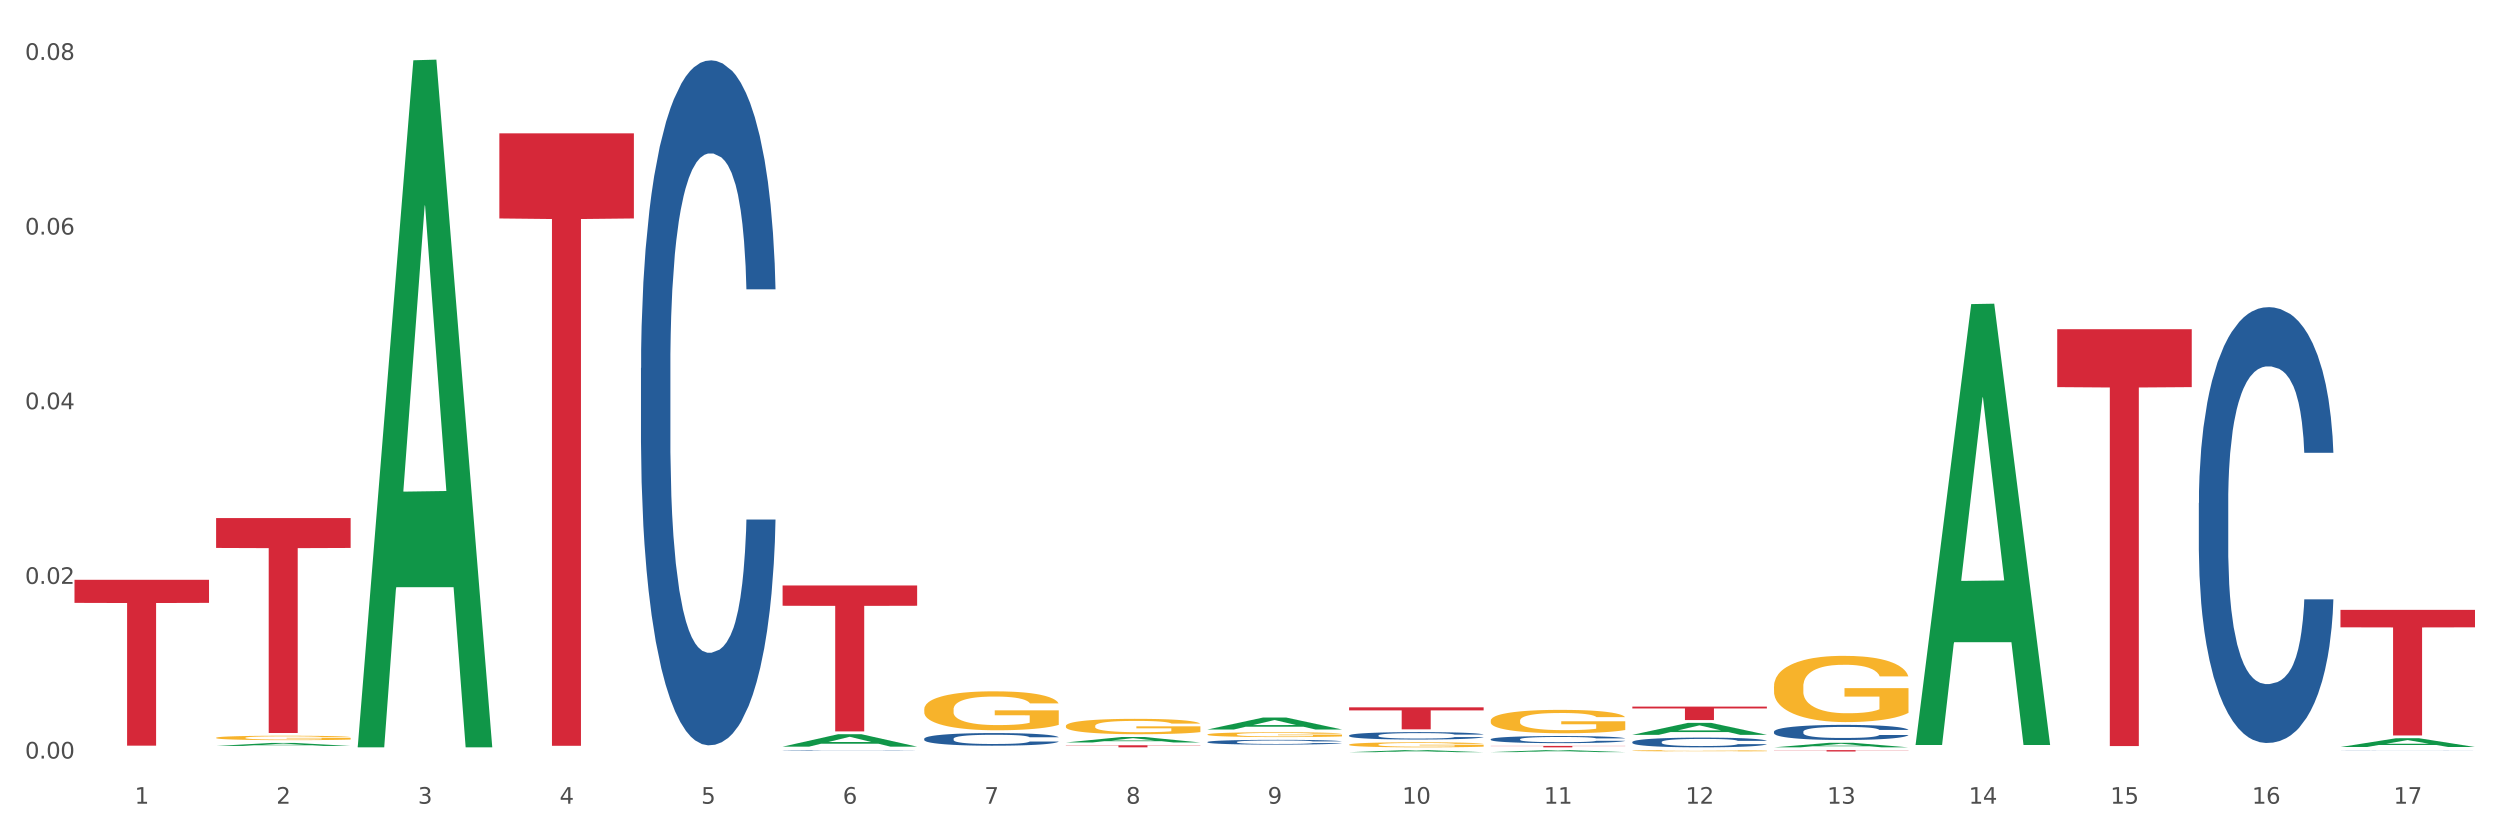 <?xml version="1.0" encoding="utf-8" standalone="no"?>
<!DOCTYPE svg PUBLIC "-//W3C//DTD SVG 1.1//EN"
  "http://www.w3.org/Graphics/SVG/1.1/DTD/svg11.dtd">
<svg xmlns:xlink="http://www.w3.org/1999/xlink" width="1080pt" height="360pt" viewBox="0 0 1080 360" xmlns="http://www.w3.org/2000/svg" version="1.1">
 <rect x="0" y="0" width="1080" height="360" fill="#333333" stroke="none"/>
 <defs>
  <style type="text/css">*{stroke-linejoin: round; stroke-linecap: butt}</style>
 </defs>
 <g id="figure_1">
  <g id="patch_1">
   <path d="M 0 360 
L 1080 360 
L 1080 0 
L 0 0 
z
" style="fill: #ffffff; stroke: #ffffff; stroke-linejoin: miter"/>
  </g>
  <g id="axes_1">
   <g id="matplotlib.axis_1">
    <g id="xtick_1">
     <g id="text_1">
      <!-- 1 -->
      <g style="fill: #4d4d4d" transform="translate(58.182 347.204) scale(0.096 -0.096)">
       <defs>
        <path id="DejaVuSans-31" d="M 794 531 
L 1825 531 
L 1825 4091 
L 703 3866 
L 703 4441 
L 1819 4666 
L 2450 4666 
L 2450 531 
L 3481 531 
L 3481 0 
L 794 0 
L 794 531 
z
" transform="scale(0.016)"/>
       </defs>
       <use xlink:href="#DejaVuSans-31"/>
      </g>
     </g>
    </g>
    <g id="xtick_2">
     <g id="text_2">
      <!-- 2 -->
      <g style="fill: #4d4d4d" transform="translate(119.364 347.204) scale(0.096 -0.096)">
       <defs>
        <path id="DejaVuSans-32" d="M 1228 531 
L 3431 531 
L 3431 0 
L 469 0 
L 469 531 
Q 828 903 1448 1529 
Q 2069 2156 2228 2338 
Q 2531 2678 2651 2914 
Q 2772 3150 2772 3378 
Q 2772 3750 2511 3984 
Q 2250 4219 1831 4219 
Q 1534 4219 1204 4116 
Q 875 4013 500 3803 
L 500 4441 
Q 881 4594 1212 4672 
Q 1544 4750 1819 4750 
Q 2544 4750 2975 4387 
Q 3406 4025 3406 3419 
Q 3406 3131 3298 2873 
Q 3191 2616 2906 2266 
Q 2828 2175 2409 1742 
Q 1991 1309 1228 531 
z
" transform="scale(0.016)"/>
       </defs>
       <use xlink:href="#DejaVuSans-32"/>
      </g>
     </g>
    </g>
    <g id="xtick_3">
     <g id="text_3">
      <!-- 3 -->
      <g style="fill: #4d4d4d" transform="translate(180.545 347.204) scale(0.096 -0.096)">
       <defs>
        <path id="DejaVuSans-33" d="M 2597 2516 
Q 3050 2419 3304 2112 
Q 3559 1806 3559 1356 
Q 3559 666 3084 287 
Q 2609 -91 1734 -91 
Q 1441 -91 1130 -33 
Q 819 25 488 141 
L 488 750 
Q 750 597 1062 519 
Q 1375 441 1716 441 
Q 2309 441 2620 675 
Q 2931 909 2931 1356 
Q 2931 1769 2642 2001 
Q 2353 2234 1838 2234 
L 1294 2234 
L 1294 2753 
L 1863 2753 
Q 2328 2753 2575 2939 
Q 2822 3125 2822 3475 
Q 2822 3834 2567 4026 
Q 2313 4219 1838 4219 
Q 1578 4219 1281 4162 
Q 984 4106 628 3988 
L 628 4550 
Q 988 4650 1302 4700 
Q 1616 4750 1894 4750 
Q 2613 4750 3031 4423 
Q 3450 4097 3450 3541 
Q 3450 3153 3228 2886 
Q 3006 2619 2597 2516 
z
" transform="scale(0.016)"/>
       </defs>
       <use xlink:href="#DejaVuSans-33"/>
      </g>
     </g>
    </g>
    <g id="xtick_4">
     <g id="text_4">
      <!-- 4 -->
      <g style="fill: #4d4d4d" transform="translate(241.726 347.204) scale(0.096 -0.096)">
       <defs>
        <path id="DejaVuSans-34" d="M 2419 4116 
L 825 1625 
L 2419 1625 
L 2419 4116 
z
M 2253 4666 
L 3047 4666 
L 3047 1625 
L 3713 1625 
L 3713 1100 
L 3047 1100 
L 3047 0 
L 2419 0 
L 2419 1100 
L 313 1100 
L 313 1709 
L 2253 4666 
z
" transform="scale(0.016)"/>
       </defs>
       <use xlink:href="#DejaVuSans-34"/>
      </g>
     </g>
    </g>
    <g id="xtick_5">
     <g id="text_5">
      <!-- 5 -->
      <g style="fill: #4d4d4d" transform="translate(302.908 347.204) scale(0.096 -0.096)">
       <defs>
        <path id="DejaVuSans-35" d="M 691 4666 
L 3169 4666 
L 3169 4134 
L 1269 4134 
L 1269 2991 
Q 1406 3038 1543 3061 
Q 1681 3084 1819 3084 
Q 2600 3084 3056 2656 
Q 3513 2228 3513 1497 
Q 3513 744 3044 326 
Q 2575 -91 1722 -91 
Q 1428 -91 1123 -41 
Q 819 9 494 109 
L 494 744 
Q 775 591 1075 516 
Q 1375 441 1709 441 
Q 2250 441 2565 725 
Q 2881 1009 2881 1497 
Q 2881 1984 2565 2268 
Q 2250 2553 1709 2553 
Q 1456 2553 1204 2497 
Q 953 2441 691 2322 
L 691 4666 
z
" transform="scale(0.016)"/>
       </defs>
       <use xlink:href="#DejaVuSans-35"/>
      </g>
     </g>
    </g>
    <g id="xtick_6">
     <g id="text_6">
      <!-- 6 -->
      <g style="fill: #4d4d4d" transform="translate(364.089 347.204) scale(0.096 -0.096)">
       <defs>
        <path id="DejaVuSans-36" d="M 2113 2584 
Q 1688 2584 1439 2293 
Q 1191 2003 1191 1497 
Q 1191 994 1439 701 
Q 1688 409 2113 409 
Q 2538 409 2786 701 
Q 3034 994 3034 1497 
Q 3034 2003 2786 2293 
Q 2538 2584 2113 2584 
z
M 3366 4563 
L 3366 3988 
Q 3128 4100 2886 4159 
Q 2644 4219 2406 4219 
Q 1781 4219 1451 3797 
Q 1122 3375 1075 2522 
Q 1259 2794 1537 2939 
Q 1816 3084 2150 3084 
Q 2853 3084 3261 2657 
Q 3669 2231 3669 1497 
Q 3669 778 3244 343 
Q 2819 -91 2113 -91 
Q 1303 -91 875 529 
Q 447 1150 447 2328 
Q 447 3434 972 4092 
Q 1497 4750 2381 4750 
Q 2619 4750 2861 4703 
Q 3103 4656 3366 4563 
z
" transform="scale(0.016)"/>
       </defs>
       <use xlink:href="#DejaVuSans-36"/>
      </g>
     </g>
    </g>
    <g id="xtick_7">
     <g id="text_7">
      <!-- 7 -->
      <g style="fill: #4d4d4d" transform="translate(425.271 347.204) scale(0.096 -0.096)">
       <defs>
        <path id="DejaVuSans-37" d="M 525 4666 
L 3525 4666 
L 3525 4397 
L 1831 0 
L 1172 0 
L 2766 4134 
L 525 4134 
L 525 4666 
z
" transform="scale(0.016)"/>
       </defs>
       <use xlink:href="#DejaVuSans-37"/>
      </g>
     </g>
    </g>
    <g id="xtick_8">
     <g id="text_8">
      <!-- 8 -->
      <g style="fill: #4d4d4d" transform="translate(486.452 347.204) scale(0.096 -0.096)">
       <defs>
        <path id="DejaVuSans-38" d="M 2034 2216 
Q 1584 2216 1326 1975 
Q 1069 1734 1069 1313 
Q 1069 891 1326 650 
Q 1584 409 2034 409 
Q 2484 409 2743 651 
Q 3003 894 3003 1313 
Q 3003 1734 2745 1975 
Q 2488 2216 2034 2216 
z
M 1403 2484 
Q 997 2584 770 2862 
Q 544 3141 544 3541 
Q 544 4100 942 4425 
Q 1341 4750 2034 4750 
Q 2731 4750 3128 4425 
Q 3525 4100 3525 3541 
Q 3525 3141 3298 2862 
Q 3072 2584 2669 2484 
Q 3125 2378 3379 2068 
Q 3634 1759 3634 1313 
Q 3634 634 3220 271 
Q 2806 -91 2034 -91 
Q 1263 -91 848 271 
Q 434 634 434 1313 
Q 434 1759 690 2068 
Q 947 2378 1403 2484 
z
M 1172 3481 
Q 1172 3119 1398 2916 
Q 1625 2713 2034 2713 
Q 2441 2713 2670 2916 
Q 2900 3119 2900 3481 
Q 2900 3844 2670 4047 
Q 2441 4250 2034 4250 
Q 1625 4250 1398 4047 
Q 1172 3844 1172 3481 
z
" transform="scale(0.016)"/>
       </defs>
       <use xlink:href="#DejaVuSans-38"/>
      </g>
     </g>
    </g>
    <g id="xtick_9">
     <g id="text_9">
      <!-- 9 -->
      <g style="fill: #4d4d4d" transform="translate(547.634 347.204) scale(0.096 -0.096)">
       <defs>
        <path id="DejaVuSans-39" d="M 703 97 
L 703 672 
Q 941 559 1184 500 
Q 1428 441 1663 441 
Q 2288 441 2617 861 
Q 2947 1281 2994 2138 
Q 2813 1869 2534 1725 
Q 2256 1581 1919 1581 
Q 1219 1581 811 2004 
Q 403 2428 403 3163 
Q 403 3881 828 4315 
Q 1253 4750 1959 4750 
Q 2769 4750 3195 4129 
Q 3622 3509 3622 2328 
Q 3622 1225 3098 567 
Q 2575 -91 1691 -91 
Q 1453 -91 1209 -44 
Q 966 3 703 97 
z
M 1959 2075 
Q 2384 2075 2632 2365 
Q 2881 2656 2881 3163 
Q 2881 3666 2632 3958 
Q 2384 4250 1959 4250 
Q 1534 4250 1286 3958 
Q 1038 3666 1038 3163 
Q 1038 2656 1286 2365 
Q 1534 2075 1959 2075 
z
" transform="scale(0.016)"/>
       </defs>
       <use xlink:href="#DejaVuSans-39"/>
      </g>
     </g>
    </g>
    <g id="xtick_10">
     <g id="text_10">
      <!-- 10 -->
      <g style="fill: #4d4d4d" transform="translate(605.761 347.204) scale(0.096 -0.096)">
       <defs>
        <path id="DejaVuSans-30" d="M 2034 4250 
Q 1547 4250 1301 3770 
Q 1056 3291 1056 2328 
Q 1056 1369 1301 889 
Q 1547 409 2034 409 
Q 2525 409 2770 889 
Q 3016 1369 3016 2328 
Q 3016 3291 2770 3770 
Q 2525 4250 2034 4250 
z
M 2034 4750 
Q 2819 4750 3233 4129 
Q 3647 3509 3647 2328 
Q 3647 1150 3233 529 
Q 2819 -91 2034 -91 
Q 1250 -91 836 529 
Q 422 1150 422 2328 
Q 422 3509 836 4129 
Q 1250 4750 2034 4750 
z
" transform="scale(0.016)"/>
       </defs>
       <use xlink:href="#DejaVuSans-31"/>
       <use xlink:href="#DejaVuSans-30" transform="translate(63.623 0)"/>
      </g>
     </g>
    </g>
    <g id="xtick_11">
     <g id="text_11">
      <!-- 11 -->
      <g style="fill: #4d4d4d" transform="translate(666.942 347.204) scale(0.096 -0.096)">
       <use xlink:href="#DejaVuSans-31"/>
       <use xlink:href="#DejaVuSans-31" transform="translate(63.623 0)"/>
      </g>
     </g>
    </g>
    <g id="xtick_12">
     <g id="text_12">
      <!-- 12 -->
      <g style="fill: #4d4d4d" transform="translate(728.124 347.204) scale(0.096 -0.096)">
       <use xlink:href="#DejaVuSans-31"/>
       <use xlink:href="#DejaVuSans-32" transform="translate(63.623 0)"/>
      </g>
     </g>
    </g>
    <g id="xtick_13">
     <g id="text_13">
      <!-- 13 -->
      <g style="fill: #4d4d4d" transform="translate(789.305 347.204) scale(0.096 -0.096)">
       <use xlink:href="#DejaVuSans-31"/>
       <use xlink:href="#DejaVuSans-33" transform="translate(63.623 0)"/>
      </g>
     </g>
    </g>
    <g id="xtick_14">
     <g id="text_14">
      <!-- 14 -->
      <g style="fill: #4d4d4d" transform="translate(850.487 347.204) scale(0.096 -0.096)">
       <use xlink:href="#DejaVuSans-31"/>
       <use xlink:href="#DejaVuSans-34" transform="translate(63.623 0)"/>
      </g>
     </g>
    </g>
    <g id="xtick_15">
     <g id="text_15">
      <!-- 15 -->
      <g style="fill: #4d4d4d" transform="translate(911.668 347.204) scale(0.096 -0.096)">
       <use xlink:href="#DejaVuSans-31"/>
       <use xlink:href="#DejaVuSans-35" transform="translate(63.623 0)"/>
      </g>
     </g>
    </g>
    <g id="xtick_16">
     <g id="text_16">
      <!-- 16 -->
      <g style="fill: #4d4d4d" transform="translate(972.849 347.204) scale(0.096 -0.096)">
       <use xlink:href="#DejaVuSans-31"/>
       <use xlink:href="#DejaVuSans-36" transform="translate(63.623 0)"/>
      </g>
     </g>
    </g>
    <g id="xtick_17">
     <g id="text_17">
      <!-- 17 -->
      <g style="fill: #4d4d4d" transform="translate(1034.031 347.204) scale(0.096 -0.096)">
       <use xlink:href="#DejaVuSans-31"/>
       <use xlink:href="#DejaVuSans-37" transform="translate(63.623 0)"/>
      </g>
     </g>
    </g>
    <g id="xtick_18"/>
    <g id="xtick_19"/>
    <g id="xtick_20"/>
    <g id="xtick_21"/>
    <g id="xtick_22"/>
    <g id="xtick_23"/>
    <g id="xtick_24"/>
    <g id="xtick_25"/>
    <g id="xtick_26"/>
    <g id="xtick_27"/>
    <g id="xtick_28"/>
    <g id="xtick_29"/>
    <g id="xtick_30"/>
    <g id="xtick_31"/>
    <g id="xtick_32"/>
    <g id="xtick_33"/>
   </g>
   <g id="matplotlib.axis_2">
    <g id="ytick_1">
     <g id="text_18">
      <!-- 0.00 -->
      <g style="fill: #4d4d4d" transform="translate(10.8 327.697) scale(0.096 -0.096)">
       <defs>
        <path id="DejaVuSans-2e" d="M 684 794 
L 1344 794 
L 1344 0 
L 684 0 
L 684 794 
z
" transform="scale(0.016)"/>
       </defs>
       <use xlink:href="#DejaVuSans-30"/>
       <use xlink:href="#DejaVuSans-2e" transform="translate(63.623 0)"/>
       <use xlink:href="#DejaVuSans-30" transform="translate(95.41 0)"/>
       <use xlink:href="#DejaVuSans-30" transform="translate(159.033 0)"/>
      </g>
     </g>
    </g>
    <g id="ytick_2">
     <g id="text_19">
      <!-- 0.02 -->
      <g style="fill: #4d4d4d" transform="translate(10.8 252.24) scale(0.096 -0.096)">
       <use xlink:href="#DejaVuSans-30"/>
       <use xlink:href="#DejaVuSans-2e" transform="translate(63.623 0)"/>
       <use xlink:href="#DejaVuSans-30" transform="translate(95.41 0)"/>
       <use xlink:href="#DejaVuSans-32" transform="translate(159.033 0)"/>
      </g>
     </g>
    </g>
    <g id="ytick_3">
     <g id="text_20">
      <!-- 0.04 -->
      <g style="fill: #4d4d4d" transform="translate(10.8 176.784) scale(0.096 -0.096)">
       <use xlink:href="#DejaVuSans-30"/>
       <use xlink:href="#DejaVuSans-2e" transform="translate(63.623 0)"/>
       <use xlink:href="#DejaVuSans-30" transform="translate(95.41 0)"/>
       <use xlink:href="#DejaVuSans-34" transform="translate(159.033 0)"/>
      </g>
     </g>
    </g>
    <g id="ytick_4">
     <g id="text_21">
      <!-- 0.06 -->
      <g style="fill: #4d4d4d" transform="translate(10.8 101.327) scale(0.096 -0.096)">
       <use xlink:href="#DejaVuSans-30"/>
       <use xlink:href="#DejaVuSans-2e" transform="translate(63.623 0)"/>
       <use xlink:href="#DejaVuSans-30" transform="translate(95.41 0)"/>
       <use xlink:href="#DejaVuSans-36" transform="translate(159.033 0)"/>
      </g>
     </g>
    </g>
    <g id="ytick_5">
     <g id="text_22">
      <!-- 0.08 -->
      <g style="fill: #4d4d4d" transform="translate(10.8 25.871) scale(0.096 -0.096)">
       <use xlink:href="#DejaVuSans-30"/>
       <use xlink:href="#DejaVuSans-2e" transform="translate(63.623 0)"/>
       <use xlink:href="#DejaVuSans-30" transform="translate(95.41 0)"/>
       <use xlink:href="#DejaVuSans-38" transform="translate(159.033 0)"/>
      </g>
     </g>
    </g>
    <g id="ytick_6"/>
    <g id="ytick_7"/>
    <g id="ytick_8"/>
    <g id="ytick_9"/>
   </g>
   <g id="PolyCollection_1">
    <path d="M 93.356 322.247 
L 93.416 322.246 
L 117.384 320.944 
L 127.331 320.943 
L 151.479 322.25 
L 139.974 322.25 
L 134.761 321.946 
L 110.014 321.946 
L 109.834 321.95 
L 104.801 322.25 
L 93.356 322.25 
L 93.356 322.247 
L 113.13 321.764 
L 131.645 321.763 
L 122.478 321.221 
L 122.358 321.219 
L 122.238 321.223 
L 113.07 321.763 
L 113.13 321.764 
L 93.356 322.247 
z
" clip-path="url(#p1a8edb5da2)" style="fill: #109648"/>
    <path d="M 276.901 159.031 
L 276.969 158.761 
L 276.969 151.194 
L 277.175 140.924 
L 277.931 122.007 
L 278.893 107.684 
L 280.542 90.929 
L 281.435 83.902 
L 282.603 76.065 
L 285.008 63.363 
L 287.756 52.553 
L 289.679 46.608 
L 291.122 42.824 
L 294.351 36.068 
L 296.206 33.096 
L 298.13 30.663 
L 299.779 29.042 
L 302.527 27.15 
L 304.725 26.339 
L 307.267 26.069 
L 309.397 26.339 
L 312.214 27.42 
L 316.336 30.663 
L 317.916 32.555 
L 320.046 35.798 
L 322.244 40.122 
L 324.031 44.446 
L 326.092 50.662 
L 328.221 58.769 
L 330.283 69.038 
L 331.725 78.497 
L 332.893 88.496 
L 333.924 100.658 
L 334.679 113.9 
L 335.023 124.98 
L 322.45 124.98 
L 322.107 114.981 
L 321.42 104.171 
L 320.733 96.874 
L 319.977 90.929 
L 318.809 84.172 
L 317.779 79.848 
L 316.061 74.714 
L 314.481 71.471 
L 313.176 69.579 
L 311.595 67.958 
L 308.229 66.336 
L 305.824 66.336 
L 304.313 66.877 
L 302.458 68.228 
L 300.878 70.119 
L 299.023 73.362 
L 297.58 76.876 
L 296.137 81.47 
L 295.313 84.713 
L 294.076 90.658 
L 293.252 95.523 
L 292.153 103.9 
L 291.534 109.846 
L 290.435 125.25 
L 289.954 136.601 
L 289.748 144.438 
L 289.611 153.086 
L 289.611 195.244 
L 290.023 214.162 
L 290.366 222.269 
L 290.916 231.458 
L 291.947 243.349 
L 293.458 254.969 
L 295.038 263.347 
L 296.343 268.482 
L 297.58 272.265 
L 298.817 275.238 
L 300.328 277.94 
L 301.565 279.562 
L 303.42 281.183 
L 305.618 281.994 
L 307.336 281.994 
L 310.84 280.643 
L 312.42 279.291 
L 313.931 277.4 
L 315.58 274.427 
L 316.886 271.184 
L 317.641 268.752 
L 318.878 263.617 
L 319.84 258.212 
L 320.664 251.996 
L 321.214 246.591 
L 321.832 238.484 
L 322.313 229.296 
L 322.45 224.431 
L 335.023 224.431 
L 334.748 234.16 
L 334.267 243.619 
L 333.305 256.32 
L 332.55 263.617 
L 331.382 272.535 
L 330.145 280.102 
L 328.428 288.48 
L 326.847 294.696 
L 325.199 300.101 
L 323.412 304.965 
L 320.183 311.721 
L 319.015 313.613 
L 316.542 316.856 
L 314.618 318.748 
L 311.802 320.639 
L 308.916 321.72 
L 305.893 321.991 
L 303.214 321.45 
L 300.26 319.829 
L 298.405 318.207 
L 296.343 315.775 
L 293.939 311.992 
L 291.672 307.397 
L 289.542 301.992 
L 287.55 295.777 
L 285.695 288.75 
L 283.29 277.13 
L 281.504 265.779 
L 280.198 255.239 
L 279.305 246.321 
L 278.412 234.971 
L 277.931 227.134 
L 277.175 208.216 
L 276.901 190.65 
L 276.901 159.031 
z
" clip-path="url(#p1a8edb5da2)" style="fill: #255c99"/>
    <path d="M 399.263 306.429 
L 399.332 306.413 
L 399.332 305.86 
L 399.469 305.383 
L 400.156 304.23 
L 401.185 303.276 
L 401.94 302.769 
L 402.695 302.353 
L 403.587 301.938 
L 404.685 301.508 
L 406.675 300.877 
L 407.91 300.554 
L 409.419 300.216 
L 412.164 299.724 
L 414.154 299.447 
L 416.213 299.216 
L 419.575 298.94 
L 421.771 298.817 
L 424.104 298.724 
L 426.918 298.663 
L 429.045 298.647 
L 433.711 298.694 
L 437.691 298.832 
L 439.613 298.94 
L 442.083 299.124 
L 443.387 299.247 
L 445.514 299.493 
L 447.71 299.816 
L 449.22 300.093 
L 451.484 300.616 
L 453.2 301.139 
L 454.778 301.784 
L 455.602 302.23 
L 456.219 302.646 
L 456.768 303.122 
L 457.317 303.876 
L 444.965 303.876 
L 444.485 303.338 
L 443.73 302.83 
L 442.632 302.338 
L 441.672 302.031 
L 440.025 301.646 
L 438.515 301.4 
L 436.937 301.215 
L 435.015 301.062 
L 433.506 300.985 
L 431.378 300.923 
L 427.192 300.939 
L 424.379 301.062 
L 422.458 301.215 
L 421.222 301.354 
L 420.124 301.508 
L 418.889 301.723 
L 417.448 302.046 
L 416.419 302.338 
L 415.39 302.707 
L 414.566 303.076 
L 413.811 303.507 
L 413.194 303.968 
L 412.713 304.445 
L 412.302 305.029 
L 411.958 305.998 
L 411.958 308.105 
L 412.096 308.582 
L 412.439 309.212 
L 412.851 309.689 
L 413.537 310.258 
L 414.154 310.642 
L 415.321 311.196 
L 416.625 311.657 
L 417.654 311.949 
L 418.683 312.195 
L 420.468 312.534 
L 422.458 312.81 
L 424.173 312.98 
L 426.506 313.133 
L 428.084 313.195 
L 429.457 313.226 
L 432.819 313.226 
L 435.221 313.18 
L 437.897 313.072 
L 439.956 312.933 
L 441.672 312.764 
L 443.593 312.488 
L 444.828 312.226 
L 444.828 309.012 
L 429.731 308.997 
L 429.731 306.859 
L 457.386 306.859 
L 457.386 313.133 
L 456.219 313.456 
L 454.915 313.749 
L 453.543 314.01 
L 451.484 314.333 
L 449.014 314.64 
L 446.818 314.856 
L 444.485 315.04 
L 441.74 315.209 
L 438.172 315.363 
L 435.976 315.425 
L 433.231 315.471 
L 430.006 315.486 
L 427.192 315.455 
L 424.448 315.379 
L 421.565 315.24 
L 418.752 315.04 
L 416.625 314.84 
L 414.497 314.594 
L 412.233 314.271 
L 410.449 313.964 
L 409.076 313.687 
L 407.567 313.333 
L 405.92 312.872 
L 404.685 312.457 
L 403.587 312.026 
L 402.42 311.473 
L 401.597 310.996 
L 400.773 310.396 
L 400.293 309.95 
L 399.744 309.258 
L 399.332 308.289 
L 399.263 306.429 
z
" clip-path="url(#p1a8edb5da2)" style="fill: #f7b32b"/>
    <path d="M 460.445 313.613 
L 460.514 313.607 
L 460.514 313.388 
L 460.651 313.199 
L 461.337 312.743 
L 462.366 312.366 
L 463.121 312.166 
L 463.876 312.001 
L 464.768 311.837 
L 465.866 311.667 
L 467.856 311.418 
L 469.091 311.29 
L 470.601 311.156 
L 473.346 310.962 
L 475.336 310.852 
L 477.394 310.761 
L 480.757 310.652 
L 482.953 310.603 
L 485.286 310.566 
L 488.099 310.542 
L 490.227 310.536 
L 494.893 310.554 
L 498.873 310.609 
L 500.794 310.652 
L 503.265 310.724 
L 504.568 310.773 
L 506.696 310.87 
L 508.892 310.998 
L 510.401 311.108 
L 512.666 311.314 
L 514.381 311.521 
L 515.96 311.776 
L 516.783 311.953 
L 517.401 312.117 
L 517.95 312.305 
L 518.499 312.603 
L 506.147 312.603 
L 505.666 312.39 
L 504.912 312.19 
L 503.814 311.995 
L 502.853 311.874 
L 501.206 311.722 
L 499.696 311.624 
L 498.118 311.551 
L 496.197 311.491 
L 494.687 311.46 
L 492.56 311.436 
L 488.374 311.442 
L 485.56 311.491 
L 483.639 311.551 
L 482.404 311.606 
L 481.306 311.667 
L 480.071 311.752 
L 478.63 311.88 
L 477.6 311.995 
L 476.571 312.141 
L 475.747 312.287 
L 474.993 312.457 
L 474.375 312.64 
L 473.895 312.828 
L 473.483 313.059 
L 473.14 313.442 
L 473.14 314.275 
L 473.277 314.464 
L 473.62 314.713 
L 474.032 314.902 
L 474.718 315.127 
L 475.336 315.279 
L 476.502 315.498 
L 477.806 315.68 
L 478.835 315.795 
L 479.865 315.893 
L 481.649 316.027 
L 483.639 316.136 
L 485.354 316.203 
L 487.688 316.264 
L 489.266 316.288 
L 490.638 316.3 
L 494.001 316.3 
L 496.403 316.282 
L 499.079 316.239 
L 501.137 316.185 
L 502.853 316.118 
L 504.774 316.008 
L 506.01 315.905 
L 506.01 314.634 
L 490.913 314.628 
L 490.913 313.783 
L 518.567 313.783 
L 518.567 316.264 
L 517.401 316.391 
L 516.097 316.507 
L 514.724 316.61 
L 512.666 316.738 
L 510.195 316.86 
L 508 316.945 
L 505.666 317.018 
L 502.922 317.084 
L 499.353 317.145 
L 497.157 317.17 
L 494.413 317.188 
L 491.187 317.194 
L 488.374 317.182 
L 485.629 317.151 
L 482.747 317.097 
L 479.933 317.018 
L 477.806 316.939 
L 475.679 316.841 
L 473.414 316.714 
L 471.63 316.592 
L 470.258 316.483 
L 468.748 316.343 
L 467.101 316.16 
L 465.866 315.996 
L 464.768 315.826 
L 463.601 315.607 
L 462.778 315.418 
L 461.955 315.181 
L 461.474 315.005 
L 460.925 314.731 
L 460.514 314.348 
L 460.445 313.613 
z
" clip-path="url(#p1a8edb5da2)" style="fill: #f7b32b"/>
    <path d="M 582.808 321.68 
L 582.876 321.678 
L 582.876 321.606 
L 583.014 321.544 
L 583.7 321.394 
L 584.729 321.27 
L 585.484 321.204 
L 586.239 321.151 
L 587.131 321.097 
L 588.229 321.041 
L 590.219 320.959 
L 591.454 320.917 
L 592.964 320.873 
L 595.709 320.809 
L 597.699 320.773 
L 599.757 320.743 
L 603.12 320.707 
L 605.316 320.691 
L 607.649 320.679 
L 610.462 320.671 
L 612.589 320.669 
L 617.256 320.675 
L 621.236 320.693 
L 623.157 320.707 
L 625.628 320.731 
L 626.931 320.747 
L 629.059 320.779 
L 631.254 320.821 
L 632.764 320.857 
L 635.029 320.925 
L 636.744 320.993 
L 638.322 321.077 
L 639.146 321.135 
L 639.764 321.188 
L 640.312 321.25 
L 640.861 321.348 
L 628.51 321.348 
L 628.029 321.278 
L 627.274 321.212 
L 626.176 321.149 
L 625.216 321.109 
L 623.569 321.059 
L 622.059 321.027 
L 620.481 321.003 
L 618.56 320.983 
L 617.05 320.973 
L 614.923 320.965 
L 610.737 320.967 
L 607.923 320.983 
L 606.002 321.003 
L 604.767 321.021 
L 603.669 321.041 
L 602.433 321.069 
L 600.992 321.111 
L 599.963 321.149 
L 598.934 321.196 
L 598.11 321.244 
L 597.355 321.3 
L 596.738 321.36 
L 596.258 321.422 
L 595.846 321.498 
L 595.503 321.624 
L 595.503 321.898 
L 595.64 321.96 
L 595.983 322.041 
L 596.395 322.103 
L 597.081 322.177 
L 597.699 322.227 
L 598.865 322.299 
L 600.169 322.359 
L 601.198 322.397 
L 602.228 322.429 
L 604.012 322.473 
L 606.002 322.509 
L 607.717 322.531 
L 610.05 322.551 
L 611.629 322.559 
L 613.001 322.563 
L 616.364 322.563 
L 618.765 322.557 
L 621.442 322.543 
L 623.5 322.525 
L 625.216 322.503 
L 627.137 322.467 
L 628.372 322.433 
L 628.372 322.016 
L 613.276 322.014 
L 613.276 321.736 
L 640.93 321.736 
L 640.93 322.551 
L 639.764 322.593 
L 638.46 322.631 
L 637.087 322.665 
L 635.029 322.707 
L 632.558 322.747 
L 630.362 322.775 
L 628.029 322.799 
L 625.284 322.821 
L 621.716 322.841 
L 619.52 322.849 
L 616.775 322.855 
L 613.55 322.857 
L 610.737 322.853 
L 607.992 322.843 
L 605.11 322.825 
L 602.296 322.799 
L 600.169 322.773 
L 598.042 322.741 
L 595.777 322.699 
L 593.993 322.659 
L 592.621 322.623 
L 591.111 322.577 
L 589.464 322.517 
L 588.229 322.463 
L 587.131 322.407 
L 585.964 322.335 
L 585.141 322.273 
L 584.317 322.195 
L 583.837 322.137 
L 583.288 322.047 
L 582.876 321.922 
L 582.808 321.68 
z
" clip-path="url(#p1a8edb5da2)" style="fill: #f7b32b"/>
    <path d="M 643.989 311.33 
L 644.058 311.321 
L 644.058 310.988 
L 644.195 310.702 
L 644.881 310.01 
L 645.911 309.437 
L 646.665 309.133 
L 647.42 308.883 
L 648.312 308.634 
L 649.41 308.375 
L 651.4 307.997 
L 652.635 307.803 
L 654.145 307.6 
L 656.89 307.304 
L 658.88 307.138 
L 660.939 307 
L 664.301 306.833 
L 666.497 306.76 
L 668.83 306.704 
L 671.644 306.667 
L 673.771 306.658 
L 678.437 306.686 
L 682.417 306.769 
L 684.339 306.833 
L 686.809 306.944 
L 688.113 307.018 
L 690.24 307.166 
L 692.436 307.36 
L 693.946 307.526 
L 696.21 307.84 
L 697.926 308.154 
L 699.504 308.542 
L 700.327 308.809 
L 700.945 309.059 
L 701.494 309.345 
L 702.043 309.797 
L 689.691 309.797 
L 689.211 309.474 
L 688.456 309.169 
L 687.358 308.874 
L 686.397 308.689 
L 684.75 308.459 
L 683.241 308.311 
L 681.662 308.2 
L 679.741 308.108 
L 678.231 308.061 
L 676.104 308.025 
L 671.918 308.034 
L 669.105 308.108 
L 667.183 308.2 
L 665.948 308.283 
L 664.85 308.375 
L 663.615 308.505 
L 662.174 308.699 
L 661.145 308.874 
L 660.115 309.096 
L 659.292 309.317 
L 658.537 309.576 
L 657.919 309.853 
L 657.439 310.139 
L 657.027 310.49 
L 656.684 311.071 
L 656.684 312.336 
L 656.821 312.623 
L 657.164 313.001 
L 657.576 313.287 
L 658.262 313.629 
L 658.88 313.86 
L 660.047 314.192 
L 661.35 314.469 
L 662.38 314.645 
L 663.409 314.792 
L 665.193 314.995 
L 667.183 315.162 
L 668.899 315.263 
L 671.232 315.356 
L 672.81 315.392 
L 674.183 315.411 
L 677.545 315.411 
L 679.947 315.383 
L 682.623 315.319 
L 684.682 315.236 
L 686.397 315.134 
L 688.319 314.968 
L 689.554 314.811 
L 689.554 312.881 
L 674.457 312.872 
L 674.457 311.588 
L 702.112 311.588 
L 702.112 315.356 
L 700.945 315.549 
L 699.641 315.725 
L 698.269 315.882 
L 696.21 316.076 
L 693.74 316.26 
L 691.544 316.39 
L 689.211 316.5 
L 686.466 316.602 
L 682.898 316.694 
L 680.702 316.731 
L 677.957 316.759 
L 674.732 316.768 
L 671.918 316.75 
L 669.173 316.704 
L 666.291 316.62 
L 663.478 316.5 
L 661.35 316.38 
L 659.223 316.233 
L 656.959 316.039 
L 655.174 315.854 
L 653.802 315.688 
L 652.292 315.476 
L 650.645 315.199 
L 649.41 314.949 
L 648.312 314.691 
L 647.146 314.358 
L 646.322 314.072 
L 645.499 313.712 
L 645.018 313.444 
L 644.47 313.029 
L 644.058 312.447 
L 643.989 311.33 
z
" clip-path="url(#p1a8edb5da2)" style="fill: #f7b32b"/>
    <path d="M 705.171 324.303 
L 705.239 324.302 
L 705.239 324.284 
L 705.376 324.269 
L 706.063 324.231 
L 707.092 324.2 
L 707.847 324.184 
L 708.602 324.17 
L 709.494 324.157 
L 710.592 324.143 
L 712.582 324.122 
L 713.817 324.112 
L 715.327 324.101 
L 718.071 324.085 
L 720.061 324.076 
L 722.12 324.068 
L 725.483 324.059 
L 727.678 324.055 
L 730.012 324.052 
L 732.825 324.05 
L 734.952 324.05 
L 739.619 324.051 
L 743.599 324.056 
L 745.52 324.059 
L 747.99 324.065 
L 749.294 324.069 
L 751.421 324.077 
L 753.617 324.088 
L 755.127 324.097 
L 757.391 324.114 
L 759.107 324.131 
L 760.685 324.152 
L 761.509 324.166 
L 762.126 324.18 
L 762.675 324.195 
L 763.224 324.22 
L 750.872 324.22 
L 750.392 324.202 
L 749.637 324.186 
L 748.539 324.17 
L 747.579 324.16 
L 745.932 324.147 
L 744.422 324.139 
L 742.844 324.133 
L 740.922 324.128 
L 739.413 324.126 
L 737.285 324.124 
L 733.099 324.124 
L 730.286 324.128 
L 728.365 324.133 
L 727.129 324.138 
L 726.031 324.143 
L 724.796 324.15 
L 723.355 324.16 
L 722.326 324.17 
L 721.297 324.182 
L 720.473 324.194 
L 719.718 324.208 
L 719.101 324.223 
L 718.62 324.238 
L 718.209 324.257 
L 717.866 324.289 
L 717.866 324.357 
L 718.003 324.373 
L 718.346 324.393 
L 718.758 324.409 
L 719.444 324.427 
L 720.061 324.44 
L 721.228 324.458 
L 722.532 324.473 
L 723.561 324.482 
L 724.59 324.49 
L 726.375 324.501 
L 728.365 324.51 
L 730.08 324.516 
L 732.413 324.521 
L 733.992 324.523 
L 735.364 324.524 
L 738.726 324.524 
L 741.128 324.522 
L 743.804 324.519 
L 745.863 324.514 
L 747.579 324.509 
L 749.5 324.5 
L 750.735 324.491 
L 750.735 324.387 
L 735.638 324.386 
L 735.638 324.317 
L 763.293 324.317 
L 763.293 324.521 
L 762.126 324.531 
L 760.823 324.541 
L 759.45 324.549 
L 757.391 324.56 
L 754.921 324.57 
L 752.725 324.577 
L 750.392 324.583 
L 747.647 324.588 
L 744.079 324.593 
L 741.883 324.595 
L 739.138 324.597 
L 735.913 324.597 
L 733.099 324.596 
L 730.355 324.594 
L 727.473 324.589 
L 724.659 324.583 
L 722.532 324.576 
L 720.405 324.568 
L 718.14 324.558 
L 716.356 324.548 
L 714.983 324.539 
L 713.474 324.527 
L 711.827 324.512 
L 710.592 324.499 
L 709.494 324.485 
L 708.327 324.467 
L 707.504 324.451 
L 706.68 324.432 
L 706.2 324.417 
L 705.651 324.395 
L 705.239 324.363 
L 705.171 324.303 
z
" clip-path="url(#p1a8edb5da2)" style="fill: #f7b32b"/>
    <path d="M 766.352 296.553 
L 766.421 296.527 
L 766.421 295.585 
L 766.558 294.775 
L 767.244 292.814 
L 768.273 291.193 
L 769.028 290.331 
L 769.783 289.625 
L 770.675 288.919 
L 771.773 288.187 
L 773.763 287.115 
L 774.998 286.566 
L 776.508 285.991 
L 779.253 285.155 
L 781.243 284.684 
L 783.301 284.292 
L 786.664 283.821 
L 788.86 283.612 
L 791.193 283.455 
L 794.006 283.351 
L 796.134 283.325 
L 800.8 283.403 
L 804.78 283.638 
L 806.701 283.821 
L 809.172 284.135 
L 810.476 284.344 
L 812.603 284.762 
L 814.799 285.311 
L 816.308 285.782 
L 818.573 286.671 
L 820.288 287.56 
L 821.867 288.658 
L 822.69 289.416 
L 823.308 290.122 
L 823.857 290.932 
L 824.406 292.213 
L 812.054 292.213 
L 811.574 291.298 
L 810.819 290.435 
L 809.721 289.599 
L 808.76 289.076 
L 807.113 288.422 
L 805.603 288.004 
L 804.025 287.69 
L 802.104 287.429 
L 800.594 287.298 
L 798.467 287.194 
L 794.281 287.22 
L 791.467 287.429 
L 789.546 287.69 
L 788.311 287.926 
L 787.213 288.187 
L 785.978 288.553 
L 784.537 289.102 
L 783.507 289.599 
L 782.478 290.226 
L 781.655 290.854 
L 780.9 291.586 
L 780.282 292.37 
L 779.802 293.18 
L 779.39 294.174 
L 779.047 295.821 
L 779.047 299.402 
L 779.184 300.213 
L 779.527 301.284 
L 779.939 302.095 
L 780.625 303.062 
L 781.243 303.716 
L 782.409 304.657 
L 783.713 305.441 
L 784.743 305.938 
L 785.772 306.356 
L 787.556 306.931 
L 789.546 307.402 
L 791.262 307.689 
L 793.595 307.951 
L 795.173 308.055 
L 796.545 308.108 
L 799.908 308.108 
L 802.31 308.029 
L 804.986 307.846 
L 807.044 307.611 
L 808.76 307.323 
L 810.681 306.853 
L 811.917 306.408 
L 811.917 300.945 
L 796.82 300.918 
L 796.82 297.285 
L 824.474 297.285 
L 824.474 307.951 
L 823.308 308.5 
L 822.004 308.996 
L 820.632 309.441 
L 818.573 309.99 
L 816.103 310.513 
L 813.907 310.879 
L 811.574 311.192 
L 808.829 311.48 
L 805.26 311.741 
L 803.064 311.846 
L 800.32 311.924 
L 797.094 311.951 
L 794.281 311.898 
L 791.536 311.768 
L 788.654 311.532 
L 785.84 311.192 
L 783.713 310.853 
L 781.586 310.434 
L 779.321 309.885 
L 777.537 309.362 
L 776.165 308.892 
L 774.655 308.291 
L 773.008 307.506 
L 771.773 306.8 
L 770.675 306.068 
L 769.509 305.127 
L 768.685 304.317 
L 767.862 303.297 
L 767.381 302.539 
L 766.832 301.363 
L 766.421 299.716 
L 766.352 296.553 
z
" clip-path="url(#p1a8edb5da2)" style="fill: #f7b32b"/>
    <path d="M 338.082 324.15 
L 338.151 324.15 
L 338.151 324.144 
L 338.357 324.136 
L 339.113 324.122 
L 340.074 324.111 
L 341.723 324.099 
L 342.616 324.093 
L 343.784 324.087 
L 346.189 324.078 
L 348.937 324.07 
L 350.861 324.065 
L 352.304 324.062 
L 355.533 324.057 
L 357.387 324.055 
L 359.311 324.053 
L 360.96 324.052 
L 363.708 324.051 
L 365.907 324.05 
L 368.449 324.05 
L 370.578 324.05 
L 373.395 324.051 
L 377.517 324.053 
L 379.097 324.055 
L 381.227 324.057 
L 383.426 324.06 
L 385.212 324.064 
L 387.273 324.068 
L 389.403 324.074 
L 391.464 324.082 
L 392.907 324.089 
L 394.075 324.097 
L 395.105 324.106 
L 395.861 324.116 
L 396.204 324.124 
L 383.632 324.124 
L 383.288 324.117 
L 382.601 324.109 
L 381.914 324.103 
L 381.159 324.099 
L 379.991 324.093 
L 378.96 324.09 
L 377.243 324.086 
L 375.662 324.084 
L 374.357 324.082 
L 372.777 324.081 
L 369.41 324.08 
L 367.006 324.08 
L 365.494 324.08 
L 363.639 324.081 
L 362.059 324.083 
L 360.204 324.085 
L 358.762 324.088 
L 357.319 324.091 
L 356.494 324.094 
L 355.258 324.098 
L 354.433 324.102 
L 353.334 324.108 
L 352.716 324.113 
L 351.616 324.124 
L 351.136 324.133 
L 350.929 324.139 
L 350.792 324.145 
L 350.792 324.177 
L 351.204 324.191 
L 351.548 324.197 
L 352.097 324.204 
L 353.128 324.213 
L 354.639 324.222 
L 356.22 324.228 
L 357.525 324.232 
L 358.762 324.235 
L 359.998 324.237 
L 361.51 324.239 
L 362.746 324.241 
L 364.601 324.242 
L 366.8 324.242 
L 368.517 324.242 
L 372.021 324.241 
L 373.601 324.24 
L 375.113 324.239 
L 376.762 324.237 
L 378.067 324.234 
L 378.823 324.232 
L 380.059 324.229 
L 381.021 324.225 
L 381.846 324.22 
L 382.395 324.216 
L 383.014 324.21 
L 383.494 324.203 
L 383.632 324.199 
L 396.204 324.199 
L 395.93 324.206 
L 395.449 324.214 
L 394.487 324.223 
L 393.731 324.229 
L 392.563 324.235 
L 391.327 324.241 
L 389.609 324.247 
L 388.029 324.252 
L 386.38 324.256 
L 384.594 324.26 
L 381.365 324.265 
L 380.197 324.266 
L 377.723 324.269 
L 375.8 324.27 
L 372.983 324.272 
L 370.097 324.272 
L 367.075 324.273 
L 364.395 324.272 
L 361.441 324.271 
L 359.586 324.27 
L 357.525 324.268 
L 355.12 324.265 
L 352.853 324.262 
L 350.723 324.258 
L 348.731 324.253 
L 346.876 324.248 
L 344.471 324.239 
L 342.685 324.23 
L 341.38 324.222 
L 340.487 324.216 
L 339.594 324.207 
L 339.113 324.201 
L 338.357 324.187 
L 338.082 324.174 
L 338.082 324.15 
z
" clip-path="url(#p1a8edb5da2)" style="fill: #255c99"/>
    <path d="M 399.263 319.134 
L 399.332 319.129 
L 399.332 318.99 
L 399.538 318.8 
L 400.294 318.451 
L 401.256 318.186 
L 402.905 317.877 
L 403.798 317.747 
L 404.966 317.603 
L 407.37 317.368 
L 410.118 317.168 
L 412.042 317.059 
L 413.485 316.989 
L 416.714 316.864 
L 418.569 316.809 
L 420.493 316.764 
L 422.141 316.734 
L 424.89 316.699 
L 427.088 316.684 
L 429.63 316.679 
L 431.76 316.684 
L 434.577 316.704 
L 438.699 316.764 
L 440.279 316.799 
L 442.409 316.859 
L 444.607 316.939 
L 446.393 317.019 
L 448.455 317.133 
L 450.584 317.283 
L 452.645 317.473 
L 454.088 317.647 
L 455.256 317.832 
L 456.287 318.057 
L 457.042 318.301 
L 457.386 318.506 
L 444.813 318.506 
L 444.47 318.321 
L 443.783 318.121 
L 443.096 317.987 
L 442.34 317.877 
L 441.172 317.752 
L 440.142 317.672 
L 438.424 317.578 
L 436.844 317.518 
L 435.538 317.483 
L 433.958 317.453 
L 430.592 317.423 
L 428.187 317.423 
L 426.676 317.433 
L 424.821 317.458 
L 423.241 317.493 
L 421.386 317.553 
L 419.943 317.617 
L 418.5 317.702 
L 417.676 317.762 
L 416.439 317.872 
L 415.615 317.962 
L 414.515 318.116 
L 413.897 318.226 
L 412.798 318.511 
L 412.317 318.72 
L 412.111 318.865 
L 411.973 319.025 
L 411.973 319.803 
L 412.386 320.152 
L 412.729 320.302 
L 413.279 320.472 
L 414.309 320.691 
L 415.821 320.906 
L 417.401 321.06 
L 418.706 321.155 
L 419.943 321.225 
L 421.18 321.28 
L 422.691 321.33 
L 423.928 321.36 
L 425.783 321.39 
L 427.981 321.405 
L 429.699 321.405 
L 433.203 321.38 
L 434.783 321.355 
L 436.294 321.32 
L 437.943 321.265 
L 439.248 321.205 
L 440.004 321.16 
L 441.241 321.065 
L 442.203 320.966 
L 443.027 320.851 
L 443.577 320.751 
L 444.195 320.601 
L 444.676 320.432 
L 444.813 320.342 
L 457.386 320.342 
L 457.111 320.522 
L 456.63 320.696 
L 455.668 320.931 
L 454.913 321.065 
L 453.745 321.23 
L 452.508 321.37 
L 450.79 321.524 
L 449.21 321.639 
L 447.561 321.739 
L 445.775 321.829 
L 442.546 321.954 
L 441.378 321.989 
L 438.905 322.048 
L 436.981 322.083 
L 434.164 322.118 
L 431.279 322.138 
L 428.256 322.143 
L 425.577 322.133 
L 422.622 322.103 
L 420.767 322.073 
L 418.706 322.028 
L 416.302 321.959 
L 414.035 321.874 
L 411.905 321.774 
L 409.912 321.659 
L 408.057 321.529 
L 405.653 321.315 
L 403.867 321.105 
L 402.561 320.911 
L 401.668 320.746 
L 400.775 320.536 
L 400.294 320.392 
L 399.538 320.042 
L 399.263 319.718 
L 399.263 319.134 
z
" clip-path="url(#p1a8edb5da2)" style="fill: #255c99"/>
    <path d="M 521.626 320.536 
L 521.695 320.534 
L 521.695 320.481 
L 521.901 320.41 
L 522.657 320.278 
L 523.619 320.178 
L 525.268 320.061 
L 526.161 320.012 
L 527.329 319.957 
L 529.733 319.869 
L 532.481 319.793 
L 534.405 319.752 
L 535.848 319.725 
L 539.077 319.678 
L 540.932 319.657 
L 542.855 319.64 
L 544.504 319.629 
L 547.252 319.616 
L 549.451 319.61 
L 551.993 319.608 
L 554.123 319.61 
L 556.939 319.618 
L 561.062 319.64 
L 562.642 319.654 
L 564.772 319.676 
L 566.97 319.706 
L 568.756 319.737 
L 570.817 319.78 
L 572.947 319.836 
L 575.008 319.908 
L 576.451 319.974 
L 577.619 320.044 
L 578.649 320.129 
L 579.405 320.221 
L 579.749 320.298 
L 567.176 320.298 
L 566.833 320.229 
L 566.146 320.153 
L 565.459 320.102 
L 564.703 320.061 
L 563.535 320.014 
L 562.504 319.984 
L 560.787 319.948 
L 559.207 319.925 
L 557.901 319.912 
L 556.321 319.901 
L 552.955 319.889 
L 550.55 319.889 
L 549.039 319.893 
L 547.184 319.902 
L 545.604 319.916 
L 543.749 319.938 
L 542.306 319.963 
L 540.863 319.995 
L 540.039 320.017 
L 538.802 320.059 
L 537.978 320.093 
L 536.878 320.151 
L 536.26 320.193 
L 535.161 320.3 
L 534.68 320.38 
L 534.474 320.434 
L 534.336 320.495 
L 534.336 320.789 
L 534.749 320.921 
L 535.092 320.977 
L 535.642 321.041 
L 536.672 321.124 
L 538.184 321.205 
L 539.764 321.264 
L 541.069 321.3 
L 542.306 321.326 
L 543.542 321.347 
L 545.054 321.366 
L 546.291 321.377 
L 548.146 321.388 
L 550.344 321.394 
L 552.062 321.394 
L 555.565 321.385 
L 557.146 321.375 
L 558.657 321.362 
L 560.306 321.341 
L 561.611 321.319 
L 562.367 321.302 
L 563.604 321.266 
L 564.565 321.228 
L 565.39 321.185 
L 565.939 321.147 
L 566.558 321.09 
L 567.039 321.026 
L 567.176 320.992 
L 579.749 320.992 
L 579.474 321.06 
L 578.993 321.126 
L 578.031 321.215 
L 577.275 321.266 
L 576.107 321.328 
L 574.871 321.381 
L 573.153 321.439 
L 571.573 321.483 
L 569.924 321.52 
L 568.138 321.554 
L 564.909 321.601 
L 563.741 321.615 
L 561.268 321.637 
L 559.344 321.65 
L 556.527 321.664 
L 553.642 321.671 
L 550.619 321.673 
L 547.939 321.669 
L 544.985 321.658 
L 543.13 321.647 
L 541.069 321.63 
L 538.665 321.603 
L 536.397 321.571 
L 534.268 321.534 
L 532.275 321.49 
L 530.42 321.441 
L 528.016 321.36 
L 526.229 321.281 
L 524.924 321.207 
L 524.031 321.145 
L 523.138 321.066 
L 522.657 321.011 
L 521.901 320.879 
L 521.626 320.757 
L 521.626 320.536 
z
" clip-path="url(#p1a8edb5da2)" style="fill: #255c99"/>
    <path d="M 582.808 317.709 
L 582.876 317.706 
L 582.876 317.624 
L 583.083 317.513 
L 583.838 317.307 
L 584.8 317.152 
L 586.449 316.97 
L 587.342 316.894 
L 588.51 316.809 
L 590.915 316.672 
L 593.663 316.554 
L 595.586 316.49 
L 597.029 316.449 
L 600.258 316.376 
L 602.113 316.343 
L 604.037 316.317 
L 605.686 316.299 
L 608.434 316.279 
L 610.632 316.27 
L 613.174 316.267 
L 615.304 316.27 
L 618.121 316.282 
L 622.243 316.317 
L 623.823 316.338 
L 625.953 316.373 
L 628.151 316.42 
L 629.938 316.466 
L 631.999 316.534 
L 634.129 316.622 
L 636.19 316.733 
L 637.632 316.836 
L 638.8 316.944 
L 639.831 317.076 
L 640.587 317.22 
L 640.93 317.34 
L 628.358 317.34 
L 628.014 317.231 
L 627.327 317.114 
L 626.64 317.035 
L 625.884 316.97 
L 624.716 316.897 
L 623.686 316.85 
L 621.968 316.795 
L 620.388 316.76 
L 619.083 316.739 
L 617.503 316.721 
L 614.136 316.704 
L 611.732 316.704 
L 610.22 316.71 
L 608.365 316.724 
L 606.785 316.745 
L 604.93 316.78 
L 603.487 316.818 
L 602.044 316.868 
L 601.22 316.903 
L 599.983 316.968 
L 599.159 317.02 
L 598.06 317.111 
L 597.441 317.176 
L 596.342 317.343 
L 595.861 317.466 
L 595.655 317.551 
L 595.518 317.644 
L 595.518 318.102 
L 595.93 318.307 
L 596.273 318.395 
L 596.823 318.494 
L 597.854 318.623 
L 599.365 318.749 
L 600.945 318.84 
L 602.251 318.896 
L 603.487 318.937 
L 604.724 318.969 
L 606.235 318.998 
L 607.472 319.016 
L 609.327 319.033 
L 611.525 319.042 
L 613.243 319.042 
L 616.747 319.028 
L 618.327 319.013 
L 619.838 318.992 
L 621.487 318.96 
L 622.793 318.925 
L 623.548 318.899 
L 624.785 318.843 
L 625.747 318.784 
L 626.571 318.717 
L 627.121 318.658 
L 627.739 318.57 
L 628.22 318.471 
L 628.358 318.418 
L 640.93 318.418 
L 640.655 318.524 
L 640.174 318.626 
L 639.213 318.764 
L 638.457 318.843 
L 637.289 318.94 
L 636.052 319.022 
L 634.335 319.113 
L 632.754 319.18 
L 631.106 319.239 
L 629.319 319.291 
L 626.09 319.365 
L 624.922 319.385 
L 622.449 319.42 
L 620.525 319.441 
L 617.709 319.461 
L 614.823 319.473 
L 611.8 319.476 
L 609.121 319.47 
L 606.167 319.452 
L 604.312 319.435 
L 602.251 319.409 
L 599.846 319.367 
L 597.579 319.318 
L 595.449 319.259 
L 593.457 319.192 
L 591.602 319.115 
L 589.197 318.989 
L 587.411 318.866 
L 586.105 318.752 
L 585.212 318.655 
L 584.319 318.532 
L 583.838 318.447 
L 583.083 318.242 
L 582.808 318.052 
L 582.808 317.709 
z
" clip-path="url(#p1a8edb5da2)" style="fill: #255c99"/>
    <path d="M 643.989 319.343 
L 644.058 319.34 
L 644.058 319.262 
L 644.264 319.155 
L 645.02 318.958 
L 645.982 318.809 
L 647.63 318.635 
L 648.524 318.562 
L 649.691 318.481 
L 652.096 318.349 
L 654.844 318.237 
L 656.768 318.175 
L 658.211 318.135 
L 661.44 318.065 
L 663.295 318.034 
L 665.218 318.009 
L 666.867 317.992 
L 669.615 317.973 
L 671.814 317.964 
L 674.356 317.961 
L 676.485 317.964 
L 679.302 317.975 
L 683.424 318.009 
L 685.005 318.029 
L 687.134 318.062 
L 689.333 318.107 
L 691.119 318.152 
L 693.18 318.217 
L 695.31 318.301 
L 697.371 318.408 
L 698.814 318.506 
L 699.982 318.61 
L 701.012 318.736 
L 701.768 318.874 
L 702.112 318.989 
L 689.539 318.989 
L 689.195 318.885 
L 688.508 318.773 
L 687.821 318.697 
L 687.066 318.635 
L 685.898 318.565 
L 684.867 318.52 
L 683.15 318.467 
L 681.569 318.433 
L 680.264 318.413 
L 678.684 318.397 
L 675.318 318.38 
L 672.913 318.38 
L 671.401 318.385 
L 669.547 318.399 
L 667.966 318.419 
L 666.111 318.453 
L 664.669 318.489 
L 663.226 318.537 
L 662.401 318.571 
L 661.165 318.633 
L 660.34 318.683 
L 659.241 318.77 
L 658.623 318.832 
L 657.524 318.992 
L 657.043 319.11 
L 656.837 319.191 
L 656.699 319.281 
L 656.699 319.719 
L 657.111 319.916 
L 657.455 320 
L 658.004 320.096 
L 659.035 320.219 
L 660.546 320.34 
L 662.127 320.427 
L 663.432 320.48 
L 664.669 320.52 
L 665.905 320.551 
L 667.417 320.579 
L 668.653 320.595 
L 670.508 320.612 
L 672.707 320.621 
L 674.424 320.621 
L 677.928 320.607 
L 679.508 320.593 
L 681.02 320.573 
L 682.669 320.542 
L 683.974 320.508 
L 684.73 320.483 
L 685.966 320.43 
L 686.928 320.374 
L 687.753 320.309 
L 688.302 320.253 
L 688.921 320.169 
L 689.402 320.073 
L 689.539 320.023 
L 702.112 320.023 
L 701.837 320.124 
L 701.356 320.222 
L 700.394 320.354 
L 699.638 320.43 
L 698.47 320.522 
L 697.234 320.601 
L 695.516 320.688 
L 693.936 320.753 
L 692.287 320.809 
L 690.501 320.859 
L 687.272 320.93 
L 686.104 320.949 
L 683.631 320.983 
L 681.707 321.003 
L 678.89 321.022 
L 676.005 321.034 
L 672.982 321.036 
L 670.302 321.031 
L 667.348 321.014 
L 665.493 320.997 
L 663.432 320.972 
L 661.027 320.932 
L 658.76 320.885 
L 656.63 320.829 
L 654.638 320.764 
L 652.783 320.691 
L 650.378 320.57 
L 648.592 320.452 
L 647.287 320.343 
L 646.394 320.25 
L 645.501 320.132 
L 645.02 320.051 
L 644.264 319.854 
L 643.989 319.672 
L 643.989 319.343 
z
" clip-path="url(#p1a8edb5da2)" style="fill: #255c99"/>
    <path d="M 705.171 320.537 
L 705.239 320.533 
L 705.239 320.426 
L 705.445 320.279 
L 706.201 320.01 
L 707.163 319.806 
L 708.812 319.568 
L 709.705 319.468 
L 710.873 319.356 
L 713.277 319.176 
L 716.026 319.022 
L 717.949 318.937 
L 719.392 318.883 
L 722.621 318.787 
L 724.476 318.745 
L 726.4 318.71 
L 728.049 318.687 
L 730.797 318.66 
L 732.995 318.649 
L 735.537 318.645 
L 737.667 318.649 
L 740.484 318.664 
L 744.606 318.71 
L 746.186 318.737 
L 748.316 318.783 
L 750.514 318.845 
L 752.301 318.906 
L 754.362 318.995 
L 756.491 319.11 
L 758.552 319.256 
L 759.995 319.391 
L 761.163 319.533 
L 762.194 319.706 
L 762.949 319.895 
L 763.293 320.052 
L 750.72 320.052 
L 750.377 319.91 
L 749.69 319.756 
L 749.003 319.652 
L 748.247 319.568 
L 747.079 319.472 
L 746.049 319.41 
L 744.331 319.337 
L 742.751 319.291 
L 741.446 319.264 
L 739.865 319.241 
L 736.499 319.218 
L 734.094 319.218 
L 732.583 319.226 
L 730.728 319.245 
L 729.148 319.272 
L 727.293 319.318 
L 725.85 319.368 
L 724.407 319.433 
L 723.583 319.479 
L 722.346 319.564 
L 721.522 319.633 
L 720.423 319.752 
L 719.804 319.837 
L 718.705 320.056 
L 718.224 320.218 
L 718.018 320.329 
L 717.881 320.453 
L 717.881 321.053 
L 718.293 321.322 
L 718.636 321.437 
L 719.186 321.568 
L 720.216 321.737 
L 721.728 321.903 
L 723.308 322.022 
L 724.613 322.095 
L 725.85 322.149 
L 727.087 322.191 
L 728.598 322.23 
L 729.835 322.253 
L 731.69 322.276 
L 733.888 322.287 
L 735.606 322.287 
L 739.11 322.268 
L 740.69 322.249 
L 742.201 322.222 
L 743.85 322.18 
L 745.155 322.133 
L 745.911 322.099 
L 747.148 322.026 
L 748.11 321.949 
L 748.934 321.86 
L 749.484 321.783 
L 750.102 321.668 
L 750.583 321.537 
L 750.72 321.468 
L 763.293 321.468 
L 763.018 321.606 
L 762.537 321.741 
L 761.575 321.922 
L 760.82 322.026 
L 759.652 322.153 
L 758.415 322.26 
L 756.697 322.38 
L 755.117 322.468 
L 753.468 322.545 
L 751.682 322.614 
L 748.453 322.71 
L 747.285 322.737 
L 744.812 322.783 
L 742.888 322.81 
L 740.071 322.837 
L 737.186 322.853 
L 734.163 322.857 
L 731.484 322.849 
L 728.529 322.826 
L 726.674 322.803 
L 724.613 322.768 
L 722.209 322.714 
L 719.942 322.649 
L 717.812 322.572 
L 715.819 322.483 
L 713.965 322.383 
L 711.56 322.218 
L 709.774 322.056 
L 708.468 321.906 
L 707.575 321.78 
L 706.682 321.618 
L 706.201 321.506 
L 705.445 321.237 
L 705.171 320.987 
L 705.171 320.537 
z
" clip-path="url(#p1a8edb5da2)" style="fill: #255c99"/>
    <path d="M 766.352 316.082 
L 766.421 316.076 
L 766.421 315.909 
L 766.627 315.682 
L 767.383 315.264 
L 768.344 314.947 
L 769.993 314.577 
L 770.886 314.422 
L 772.054 314.248 
L 774.459 313.968 
L 777.207 313.729 
L 779.131 313.598 
L 780.573 313.514 
L 783.802 313.365 
L 785.657 313.299 
L 787.581 313.245 
L 789.23 313.209 
L 791.978 313.168 
L 794.177 313.15 
L 796.719 313.144 
L 798.848 313.15 
L 801.665 313.174 
L 805.787 313.245 
L 807.367 313.287 
L 809.497 313.359 
L 811.696 313.454 
L 813.482 313.55 
L 815.543 313.687 
L 817.673 313.866 
L 819.734 314.093 
L 821.177 314.302 
L 822.345 314.523 
L 823.375 314.792 
L 824.131 315.084 
L 824.474 315.329 
L 811.902 315.329 
L 811.558 315.108 
L 810.871 314.869 
L 810.184 314.708 
L 809.428 314.577 
L 808.261 314.428 
L 807.23 314.332 
L 805.512 314.219 
L 803.932 314.147 
L 802.627 314.105 
L 801.047 314.069 
L 797.68 314.033 
L 795.276 314.033 
L 793.764 314.045 
L 791.909 314.075 
L 790.329 314.117 
L 788.474 314.189 
L 787.031 314.266 
L 785.589 314.368 
L 784.764 314.44 
L 783.528 314.571 
L 782.703 314.678 
L 781.604 314.864 
L 780.986 314.995 
L 779.886 315.335 
L 779.405 315.586 
L 779.199 315.759 
L 779.062 315.95 
L 779.062 316.882 
L 779.474 317.3 
L 779.818 317.479 
L 780.367 317.682 
L 781.398 317.945 
L 782.909 318.202 
L 784.489 318.387 
L 785.795 318.5 
L 787.031 318.584 
L 788.268 318.65 
L 789.78 318.709 
L 791.016 318.745 
L 792.871 318.781 
L 795.07 318.799 
L 796.787 318.799 
L 800.291 318.769 
L 801.871 318.739 
L 803.383 318.697 
L 805.032 318.632 
L 806.337 318.56 
L 807.093 318.506 
L 808.329 318.393 
L 809.291 318.273 
L 810.116 318.136 
L 810.665 318.017 
L 811.283 317.837 
L 811.764 317.634 
L 811.902 317.527 
L 824.474 317.527 
L 824.2 317.742 
L 823.719 317.951 
L 822.757 318.232 
L 822.001 318.393 
L 820.833 318.59 
L 819.596 318.757 
L 817.879 318.942 
L 816.299 319.08 
L 814.65 319.199 
L 812.864 319.306 
L 809.635 319.456 
L 808.467 319.498 
L 805.993 319.569 
L 804.07 319.611 
L 801.253 319.653 
L 798.367 319.677 
L 795.344 319.683 
L 792.665 319.671 
L 789.711 319.635 
L 787.856 319.599 
L 785.795 319.545 
L 783.39 319.462 
L 781.123 319.36 
L 778.993 319.241 
L 777.001 319.103 
L 775.146 318.948 
L 772.741 318.691 
L 770.955 318.441 
L 769.65 318.208 
L 768.757 318.011 
L 767.863 317.76 
L 767.383 317.587 
L 766.627 317.169 
L 766.352 316.78 
L 766.352 316.082 
z
" clip-path="url(#p1a8edb5da2)" style="fill: #255c99"/>
    <path d="M 949.896 217.287 
L 949.965 217.115 
L 949.965 212.3 
L 950.171 205.766 
L 950.927 193.729 
L 951.889 184.615 
L 953.537 173.954 
L 954.431 169.483 
L 955.599 164.496 
L 958.003 156.414 
L 960.751 149.536 
L 962.675 145.753 
L 964.118 143.346 
L 967.347 139.047 
L 969.202 137.155 
L 971.125 135.608 
L 972.774 134.576 
L 975.522 133.372 
L 977.721 132.856 
L 980.263 132.684 
L 982.393 132.856 
L 985.209 133.544 
L 989.331 135.608 
L 990.912 136.811 
L 993.041 138.875 
L 995.24 141.626 
L 997.026 144.377 
L 999.087 148.332 
L 1001.217 153.491 
L 1003.278 160.025 
L 1004.721 166.044 
L 1005.889 172.406 
L 1006.919 180.144 
L 1007.675 188.57 
L 1008.019 195.62 
L 995.446 195.62 
L 995.103 189.258 
L 994.415 182.38 
L 993.728 177.737 
L 992.973 173.954 
L 991.805 169.655 
L 990.774 166.904 
L 989.057 163.636 
L 987.477 161.573 
L 986.171 160.369 
L 984.591 159.337 
L 981.225 158.306 
L 978.82 158.306 
L 977.309 158.65 
L 975.454 159.509 
L 973.873 160.713 
L 972.018 162.777 
L 970.576 165.012 
L 969.133 167.935 
L 968.309 169.999 
L 967.072 173.782 
L 966.247 176.877 
L 965.148 182.208 
L 964.53 185.991 
L 963.431 195.792 
L 962.95 203.014 
L 962.744 208.001 
L 962.606 213.504 
L 962.606 240.329 
L 963.018 252.366 
L 963.362 257.524 
L 963.912 263.371 
L 964.942 270.937 
L 966.454 278.331 
L 968.034 283.662 
L 969.339 286.929 
L 970.576 289.336 
L 971.812 291.228 
L 973.324 292.947 
L 974.56 293.979 
L 976.415 295.011 
L 978.614 295.527 
L 980.331 295.527 
L 983.835 294.667 
L 985.415 293.807 
L 986.927 292.603 
L 988.576 290.712 
L 989.881 288.648 
L 990.637 287.101 
L 991.873 283.834 
L 992.835 280.395 
L 993.66 276.44 
L 994.209 273 
L 994.828 267.842 
L 995.309 261.995 
L 995.446 258.9 
L 1008.019 258.9 
L 1007.744 265.09 
L 1007.263 271.109 
L 1006.301 279.191 
L 1005.545 283.834 
L 1004.377 289.508 
L 1003.141 294.323 
L 1001.423 299.654 
L 999.843 303.609 
L 998.194 307.048 
L 996.408 310.143 
L 993.179 314.442 
L 992.011 315.646 
L 989.538 317.709 
L 987.614 318.913 
L 984.797 320.116 
L 981.912 320.804 
L 978.889 320.976 
L 976.209 320.632 
L 973.255 319.601 
L 971.4 318.569 
L 969.339 317.021 
L 966.934 314.614 
L 964.667 311.691 
L 962.538 308.251 
L 960.545 304.296 
L 958.69 299.826 
L 956.286 292.432 
L 954.499 285.209 
L 953.194 278.503 
L 952.301 272.829 
L 951.408 265.606 
L 950.927 260.62 
L 950.171 248.583 
L 949.896 237.406 
L 949.896 217.287 
z
" clip-path="url(#p1a8edb5da2)" style="fill: #255c99"/>
    <path d="M 1011.078 324.088 
L 1011.146 324.088 
L 1011.146 324.086 
L 1011.352 324.083 
L 1012.108 324.077 
L 1013.07 324.073 
L 1014.719 324.068 
L 1015.612 324.066 
L 1016.78 324.064 
L 1019.185 324.06 
L 1021.933 324.057 
L 1023.856 324.056 
L 1025.299 324.055 
L 1028.528 324.053 
L 1030.383 324.052 
L 1032.307 324.051 
L 1033.956 324.051 
L 1036.704 324.05 
L 1038.902 324.05 
L 1041.444 324.05 
L 1043.574 324.05 
L 1046.391 324.05 
L 1050.513 324.051 
L 1052.093 324.052 
L 1054.223 324.053 
L 1056.421 324.054 
L 1058.208 324.055 
L 1060.269 324.057 
L 1062.398 324.059 
L 1064.46 324.062 
L 1065.902 324.065 
L 1067.07 324.068 
L 1068.101 324.071 
L 1068.856 324.075 
L 1069.2 324.078 
L 1056.627 324.078 
L 1056.284 324.075 
L 1055.597 324.072 
L 1054.91 324.07 
L 1054.154 324.068 
L 1052.986 324.066 
L 1051.956 324.065 
L 1050.238 324.064 
L 1048.658 324.063 
L 1047.353 324.062 
L 1045.772 324.062 
L 1042.406 324.061 
L 1040.001 324.061 
L 1038.49 324.062 
L 1036.635 324.062 
L 1035.055 324.062 
L 1033.2 324.063 
L 1031.757 324.064 
L 1030.314 324.066 
L 1029.49 324.067 
L 1028.253 324.068 
L 1027.429 324.07 
L 1026.33 324.072 
L 1025.711 324.074 
L 1024.612 324.078 
L 1024.131 324.082 
L 1023.925 324.084 
L 1023.788 324.086 
L 1023.788 324.099 
L 1024.2 324.104 
L 1024.543 324.106 
L 1025.093 324.109 
L 1026.124 324.112 
L 1027.635 324.116 
L 1029.215 324.118 
L 1030.52 324.12 
L 1031.757 324.121 
L 1032.994 324.122 
L 1034.505 324.122 
L 1035.742 324.123 
L 1037.597 324.123 
L 1039.795 324.124 
L 1041.513 324.124 
L 1045.017 324.123 
L 1046.597 324.123 
L 1048.108 324.122 
L 1049.757 324.121 
L 1051.063 324.12 
L 1051.818 324.12 
L 1053.055 324.118 
L 1054.017 324.117 
L 1054.841 324.115 
L 1055.391 324.113 
L 1056.009 324.111 
L 1056.49 324.108 
L 1056.627 324.107 
L 1069.2 324.107 
L 1068.925 324.11 
L 1068.444 324.113 
L 1067.482 324.116 
L 1066.727 324.118 
L 1065.559 324.121 
L 1064.322 324.123 
L 1062.605 324.125 
L 1061.024 324.127 
L 1059.376 324.129 
L 1057.589 324.13 
L 1054.36 324.132 
L 1053.192 324.133 
L 1050.719 324.134 
L 1048.795 324.134 
L 1045.979 324.135 
L 1043.093 324.135 
L 1040.07 324.135 
L 1037.391 324.135 
L 1034.437 324.135 
L 1032.582 324.134 
L 1030.52 324.133 
L 1028.116 324.132 
L 1025.849 324.131 
L 1023.719 324.129 
L 1021.727 324.128 
L 1019.872 324.126 
L 1017.467 324.122 
L 1015.681 324.119 
L 1014.375 324.116 
L 1013.482 324.113 
L 1012.589 324.11 
L 1012.108 324.108 
L 1011.352 324.102 
L 1011.078 324.097 
L 1011.078 324.088 
z
" clip-path="url(#p1a8edb5da2)" style="fill: #255c99"/>
    <path d="M 93.356 318.721 
L 93.425 318.719 
L 93.425 318.656 
L 93.562 318.602 
L 94.248 318.471 
L 95.278 318.362 
L 96.033 318.305 
L 96.787 318.258 
L 97.68 318.21 
L 98.778 318.162 
L 100.768 318.09 
L 102.003 318.053 
L 103.512 318.015 
L 106.257 317.959 
L 108.247 317.927 
L 110.306 317.901 
L 113.668 317.87 
L 115.864 317.856 
L 118.197 317.845 
L 121.011 317.838 
L 123.138 317.837 
L 127.804 317.842 
L 131.784 317.858 
L 133.706 317.87 
L 136.176 317.891 
L 137.48 317.905 
L 139.607 317.933 
L 141.803 317.969 
L 143.313 318.001 
L 145.577 318.06 
L 147.293 318.12 
L 148.871 318.193 
L 149.695 318.244 
L 150.312 318.291 
L 150.861 318.345 
L 151.41 318.431 
L 139.058 318.431 
L 138.578 318.369 
L 137.823 318.312 
L 136.725 318.256 
L 135.764 318.221 
L 134.118 318.177 
L 132.608 318.149 
L 131.03 318.128 
L 129.108 318.111 
L 127.599 318.102 
L 125.471 318.095 
L 121.285 318.097 
L 118.472 318.111 
L 116.55 318.128 
L 115.315 318.144 
L 114.217 318.162 
L 112.982 318.186 
L 111.541 318.223 
L 110.512 318.256 
L 109.482 318.298 
L 108.659 318.34 
L 107.904 318.389 
L 107.287 318.441 
L 106.806 318.495 
L 106.394 318.562 
L 106.051 318.672 
L 106.051 318.911 
L 106.189 318.965 
L 106.532 319.037 
L 106.943 319.091 
L 107.63 319.156 
L 108.247 319.199 
L 109.414 319.262 
L 110.718 319.315 
L 111.747 319.348 
L 112.776 319.376 
L 114.56 319.414 
L 116.55 319.446 
L 118.266 319.465 
L 120.599 319.482 
L 122.177 319.489 
L 123.55 319.493 
L 126.912 319.493 
L 129.314 319.488 
L 131.99 319.475 
L 134.049 319.46 
L 135.764 319.44 
L 137.686 319.409 
L 138.921 319.379 
L 138.921 319.014 
L 123.824 319.012 
L 123.824 318.77 
L 151.479 318.77 
L 151.479 319.482 
L 150.312 319.519 
L 149.008 319.552 
L 147.636 319.582 
L 145.577 319.619 
L 143.107 319.654 
L 140.911 319.678 
L 138.578 319.699 
L 135.833 319.718 
L 132.265 319.736 
L 130.069 319.743 
L 127.324 319.748 
L 124.099 319.75 
L 121.285 319.746 
L 118.54 319.737 
L 115.658 319.722 
L 112.845 319.699 
L 110.718 319.676 
L 108.59 319.648 
L 106.326 319.612 
L 104.542 319.577 
L 103.169 319.545 
L 101.66 319.505 
L 100.013 319.453 
L 98.778 319.405 
L 97.68 319.357 
L 96.513 319.294 
L 95.69 319.239 
L 94.866 319.171 
L 94.386 319.121 
L 93.837 319.042 
L 93.425 318.932 
L 93.356 318.721 
z
" clip-path="url(#p1a8edb5da2)" style="fill: #f7b32b"/>
    <path d="M 32.175 250.483 
L 90.297 250.483 
L 90.297 260.44 
L 67.434 260.507 
L 67.434 322.134 
L 54.901 322.134 
L 54.901 260.507 
L 32.175 260.44 
L 32.175 250.55 
L 32.175 250.483 
z
" clip-path="url(#p1a8edb5da2)" style="fill: #d62839"/>
    <path d="M 93.356 223.813 
L 151.479 223.813 
L 151.479 236.713 
L 128.615 236.8 
L 128.615 316.643 
L 116.082 316.643 
L 116.082 236.8 
L 93.356 236.713 
L 93.356 223.9 
L 93.356 223.813 
z
" clip-path="url(#p1a8edb5da2)" style="fill: #d62839"/>
    <path d="M 521.626 317.298 
L 521.695 317.296 
L 521.695 317.228 
L 521.832 317.169 
L 522.518 317.027 
L 523.548 316.909 
L 524.303 316.847 
L 525.057 316.795 
L 525.949 316.744 
L 527.047 316.691 
L 529.037 316.613 
L 530.273 316.573 
L 531.782 316.532 
L 534.527 316.471 
L 536.517 316.437 
L 538.576 316.408 
L 541.938 316.374 
L 544.134 316.359 
L 546.467 316.348 
L 549.281 316.34 
L 551.408 316.338 
L 556.074 316.344 
L 560.054 316.361 
L 561.976 316.374 
L 564.446 316.397 
L 565.75 316.412 
L 567.877 316.443 
L 570.073 316.482 
L 571.583 316.517 
L 573.847 316.581 
L 575.563 316.646 
L 577.141 316.725 
L 577.965 316.78 
L 578.582 316.831 
L 579.131 316.89 
L 579.68 316.983 
L 567.328 316.983 
L 566.848 316.917 
L 566.093 316.854 
L 564.995 316.793 
L 564.034 316.756 
L 562.387 316.708 
L 560.878 316.678 
L 559.299 316.655 
L 557.378 316.636 
L 555.868 316.627 
L 553.741 316.619 
L 549.555 316.621 
L 546.742 316.636 
L 544.82 316.655 
L 543.585 316.672 
L 542.487 316.691 
L 541.252 316.718 
L 539.811 316.757 
L 538.782 316.793 
L 537.752 316.839 
L 536.929 316.885 
L 536.174 316.938 
L 535.556 316.995 
L 535.076 317.053 
L 534.664 317.125 
L 534.321 317.245 
L 534.321 317.505 
L 534.459 317.564 
L 534.802 317.641 
L 535.213 317.7 
L 535.9 317.77 
L 536.517 317.818 
L 537.684 317.886 
L 538.988 317.943 
L 540.017 317.979 
L 541.046 318.009 
L 542.83 318.051 
L 544.82 318.085 
L 546.536 318.106 
L 548.869 318.125 
L 550.447 318.133 
L 551.82 318.136 
L 555.182 318.136 
L 557.584 318.131 
L 560.26 318.117 
L 562.319 318.1 
L 564.034 318.079 
L 565.956 318.045 
L 567.191 318.013 
L 567.191 317.617 
L 552.094 317.615 
L 552.094 317.351 
L 579.749 317.351 
L 579.749 318.125 
L 578.582 318.165 
L 577.278 318.201 
L 575.906 318.233 
L 573.847 318.273 
L 571.377 318.311 
L 569.181 318.337 
L 566.848 318.36 
L 564.103 318.381 
L 560.535 318.4 
L 558.339 318.408 
L 555.594 318.413 
L 552.369 318.415 
L 549.555 318.411 
L 546.81 318.402 
L 543.928 318.385 
L 541.115 318.36 
L 538.988 318.335 
L 536.86 318.305 
L 534.596 318.265 
L 532.812 318.227 
L 531.439 318.193 
L 529.93 318.15 
L 528.283 318.093 
L 527.047 318.041 
L 525.949 317.988 
L 524.783 317.92 
L 523.959 317.861 
L 523.136 317.787 
L 522.656 317.732 
L 522.107 317.647 
L 521.695 317.527 
L 521.626 317.298 
z
" clip-path="url(#p1a8edb5da2)" style="fill: #f7b32b"/>
    <path d="M 338.082 252.929 
L 396.204 252.929 
L 396.204 261.689 
L 373.341 261.748 
L 373.341 315.967 
L 360.808 315.967 
L 360.808 261.748 
L 338.082 261.689 
L 338.082 252.988 
L 338.082 252.929 
z
" clip-path="url(#p1a8edb5da2)" style="fill: #d62839"/>
    <path d="M 154.538 322.299 
L 154.598 322.02 
L 178.566 26.038 
L 188.512 25.759 
L 212.66 322.857 
L 201.156 322.857 
L 195.943 253.673 
L 171.196 253.673 
L 171.016 254.789 
L 165.983 322.857 
L 154.538 322.857 
L 154.538 322.299 
L 174.311 212.387 
L 192.827 212.108 
L 183.659 89.084 
L 183.539 88.526 
L 183.419 89.363 
L 174.251 212.108 
L 174.311 212.387 
L 154.538 322.299 
z
" clip-path="url(#p1a8edb5da2)" style="fill: #109648"/>
    <path d="M 338.082 322.549 
L 338.142 322.544 
L 362.11 317.165 
L 372.057 317.16 
L 396.204 322.559 
L 384.7 322.559 
L 379.487 321.302 
L 354.74 321.302 
L 354.56 321.322 
L 349.527 322.559 
L 338.082 322.559 
L 338.082 322.549 
L 357.856 320.551 
L 376.371 320.546 
L 367.203 318.311 
L 367.083 318.301 
L 366.963 318.316 
L 357.796 320.546 
L 357.856 320.551 
L 338.082 322.549 
z
" clip-path="url(#p1a8edb5da2)" style="fill: #109648"/>
    <path d="M 399.263 324.06 
L 399.323 324.06 
L 423.291 324.05 
L 433.238 324.05 
L 457.386 324.06 
L 445.881 324.06 
L 440.668 324.058 
L 415.921 324.058 
L 415.741 324.058 
L 410.708 324.06 
L 399.263 324.06 
L 399.263 324.06 
L 419.037 324.056 
L 437.552 324.056 
L 428.385 324.052 
L 428.265 324.052 
L 428.145 324.052 
L 418.977 324.056 
L 419.037 324.056 
L 399.263 324.06 
z
" clip-path="url(#p1a8edb5da2)" style="fill: #109648"/>
    <path d="M 215.719 57.604 
L 273.842 57.604 
L 273.842 94.374 
L 250.978 94.622 
L 250.978 322.2 
L 238.445 322.2 
L 238.445 94.622 
L 215.719 94.374 
L 215.719 57.852 
L 215.719 57.604 
z
" clip-path="url(#p1a8edb5da2)" style="fill: #d62839"/>
    <path d="M 521.626 315.135 
L 521.686 315.131 
L 545.654 309.97 
L 555.601 309.965 
L 579.749 315.145 
L 568.244 315.145 
L 563.031 313.939 
L 538.284 313.939 
L 538.104 313.958 
L 533.071 315.145 
L 521.626 315.145 
L 521.626 315.135 
L 541.4 313.219 
L 559.915 313.214 
L 550.747 311.069 
L 550.628 311.06 
L 550.508 311.074 
L 541.34 313.214 
L 541.4 313.219 
L 521.626 315.135 
z
" clip-path="url(#p1a8edb5da2)" style="fill: #109648"/>
    <path d="M 582.808 324.948 
L 582.868 324.947 
L 606.836 324.051 
L 616.782 324.05 
L 640.93 324.95 
L 629.425 324.95 
L 624.212 324.74 
L 599.465 324.74 
L 599.286 324.743 
L 594.252 324.95 
L 582.808 324.95 
L 582.808 324.948 
L 602.581 324.615 
L 621.097 324.614 
L 611.929 324.242 
L 611.809 324.24 
L 611.689 324.242 
L 602.521 324.614 
L 602.581 324.615 
L 582.808 324.948 
z
" clip-path="url(#p1a8edb5da2)" style="fill: #109648"/>
    <path d="M 643.989 324.913 
L 644.049 324.912 
L 668.017 324.051 
L 677.964 324.05 
L 702.112 324.914 
L 690.607 324.914 
L 685.394 324.713 
L 660.647 324.713 
L 660.467 324.716 
L 655.434 324.914 
L 643.989 324.914 
L 643.989 324.913 
L 663.763 324.593 
L 682.278 324.592 
L 673.11 324.234 
L 672.99 324.232 
L 672.871 324.235 
L 663.703 324.592 
L 663.763 324.593 
L 643.989 324.913 
z
" clip-path="url(#p1a8edb5da2)" style="fill: #109648"/>
    <path d="M 705.171 317.442 
L 705.23 317.437 
L 729.198 312.273 
L 739.145 312.269 
L 763.293 317.452 
L 751.788 317.452 
L 746.575 316.245 
L 721.828 316.245 
L 721.649 316.264 
L 716.615 317.452 
L 705.171 317.452 
L 705.171 317.442 
L 724.944 315.524 
L 743.459 315.519 
L 734.292 313.373 
L 734.172 313.364 
L 734.052 313.378 
L 724.884 315.519 
L 724.944 315.524 
L 705.171 317.442 
z
" clip-path="url(#p1a8edb5da2)" style="fill: #109648"/>
    <path d="M 766.352 322.853 
L 766.412 322.851 
L 790.38 320.878 
L 800.327 320.876 
L 824.474 322.857 
L 812.97 322.857 
L 807.757 322.395 
L 783.01 322.395 
L 782.83 322.403 
L 777.797 322.857 
L 766.352 322.857 
L 766.352 322.853 
L 786.126 322.12 
L 804.641 322.118 
L 795.473 321.298 
L 795.353 321.294 
L 795.233 321.3 
L 786.066 322.118 
L 786.126 322.12 
L 766.352 322.853 
z
" clip-path="url(#p1a8edb5da2)" style="fill: #109648"/>
    <path d="M 460.445 320.747 
L 460.505 320.745 
L 484.473 318.389 
L 494.42 318.387 
L 518.567 320.752 
L 507.063 320.752 
L 501.85 320.201 
L 477.103 320.201 
L 476.923 320.21 
L 471.89 320.752 
L 460.445 320.752 
L 460.445 320.747 
L 480.218 319.873 
L 498.734 319.87 
L 489.566 318.891 
L 489.446 318.887 
L 489.326 318.893 
L 480.159 319.87 
L 480.218 319.873 
L 460.445 320.747 
z
" clip-path="url(#p1a8edb5da2)" style="fill: #109648"/>
    <path d="M 1011.078 322.711 
L 1011.138 322.707 
L 1035.106 318.917 
L 1045.052 318.914 
L 1069.2 322.718 
L 1057.695 322.718 
L 1052.482 321.832 
L 1027.735 321.832 
L 1027.556 321.846 
L 1022.522 322.718 
L 1011.078 322.718 
L 1011.078 322.711 
L 1030.851 321.303 
L 1049.366 321.3 
L 1040.199 319.725 
L 1040.079 319.717 
L 1039.959 319.728 
L 1030.791 321.3 
L 1030.851 321.303 
L 1011.078 322.711 
z
" clip-path="url(#p1a8edb5da2)" style="fill: #109648"/>
    <path d="M 1011.078 263.462 
L 1069.2 263.462 
L 1069.2 271.002 
L 1046.337 271.053 
L 1046.337 317.721 
L 1033.803 317.721 
L 1033.803 271.053 
L 1011.078 271.002 
L 1011.078 263.513 
L 1011.078 263.462 
z
" clip-path="url(#p1a8edb5da2)" style="fill: #d62839"/>
    <path d="M 888.715 142.202 
L 946.837 142.202 
L 946.837 167.231 
L 923.974 167.4 
L 923.974 322.306 
L 911.44 322.306 
L 911.44 167.4 
L 888.715 167.231 
L 888.715 142.371 
L 888.715 142.202 
z
" clip-path="url(#p1a8edb5da2)" style="fill: #d62839"/>
    <path d="M 766.352 324.05 
L 824.474 324.05 
L 824.474 324.133 
L 801.611 324.134 
L 801.611 324.65 
L 789.078 324.65 
L 789.078 324.134 
L 766.352 324.133 
L 766.352 324.05 
L 766.352 324.05 
z
" clip-path="url(#p1a8edb5da2)" style="fill: #d62839"/>
    <path d="M 705.171 305.247 
L 763.293 305.247 
L 763.293 306.057 
L 740.43 306.063 
L 740.43 311.075 
L 727.896 311.075 
L 727.896 306.063 
L 705.171 306.057 
L 705.171 305.253 
L 705.171 305.247 
z
" clip-path="url(#p1a8edb5da2)" style="fill: #d62839"/>
    <path d="M 643.989 322.229 
L 702.112 322.229 
L 702.112 322.317 
L 679.248 322.317 
L 679.248 322.857 
L 666.715 322.857 
L 666.715 322.317 
L 643.989 322.317 
L 643.989 322.23 
L 643.989 322.229 
z
" clip-path="url(#p1a8edb5da2)" style="fill: #d62839"/>
    <path d="M 582.808 305.574 
L 640.93 305.574 
L 640.93 306.894 
L 618.067 306.903 
L 618.067 315.074 
L 605.533 315.074 
L 605.533 306.903 
L 582.808 306.894 
L 582.808 305.583 
L 582.808 305.574 
z
" clip-path="url(#p1a8edb5da2)" style="fill: #d62839"/>
    <path d="M 827.533 321.474 
L 827.593 321.295 
L 851.561 131.371 
L 861.508 131.192 
L 885.656 321.832 
L 874.151 321.832 
L 868.938 277.439 
L 844.191 277.439 
L 844.011 278.155 
L 838.978 321.832 
L 827.533 321.832 
L 827.533 321.474 
L 847.307 250.946 
L 865.822 250.767 
L 856.654 171.826 
L 856.535 171.468 
L 856.415 172.005 
L 847.247 250.767 
L 847.307 250.946 
L 827.533 321.474 
z
" clip-path="url(#p1a8edb5da2)" style="fill: #109648"/>
    <path d="M 460.445 321.945 
L 518.567 321.945 
L 518.567 322.072 
L 495.704 322.073 
L 495.704 322.857 
L 483.17 322.857 
L 483.17 322.073 
L 460.445 322.072 
L 460.445 321.946 
L 460.445 321.945 
z
" clip-path="url(#p1a8edb5da2)" style="fill: #d62839"/>
   </g>
  </g>
 </g>
 <defs>
  <clipPath id="p1a8edb5da2">
   <rect x="32.175" y="10.8" width="1037.025" height="329.109"/>
  </clipPath>
 </defs>
</svg>
